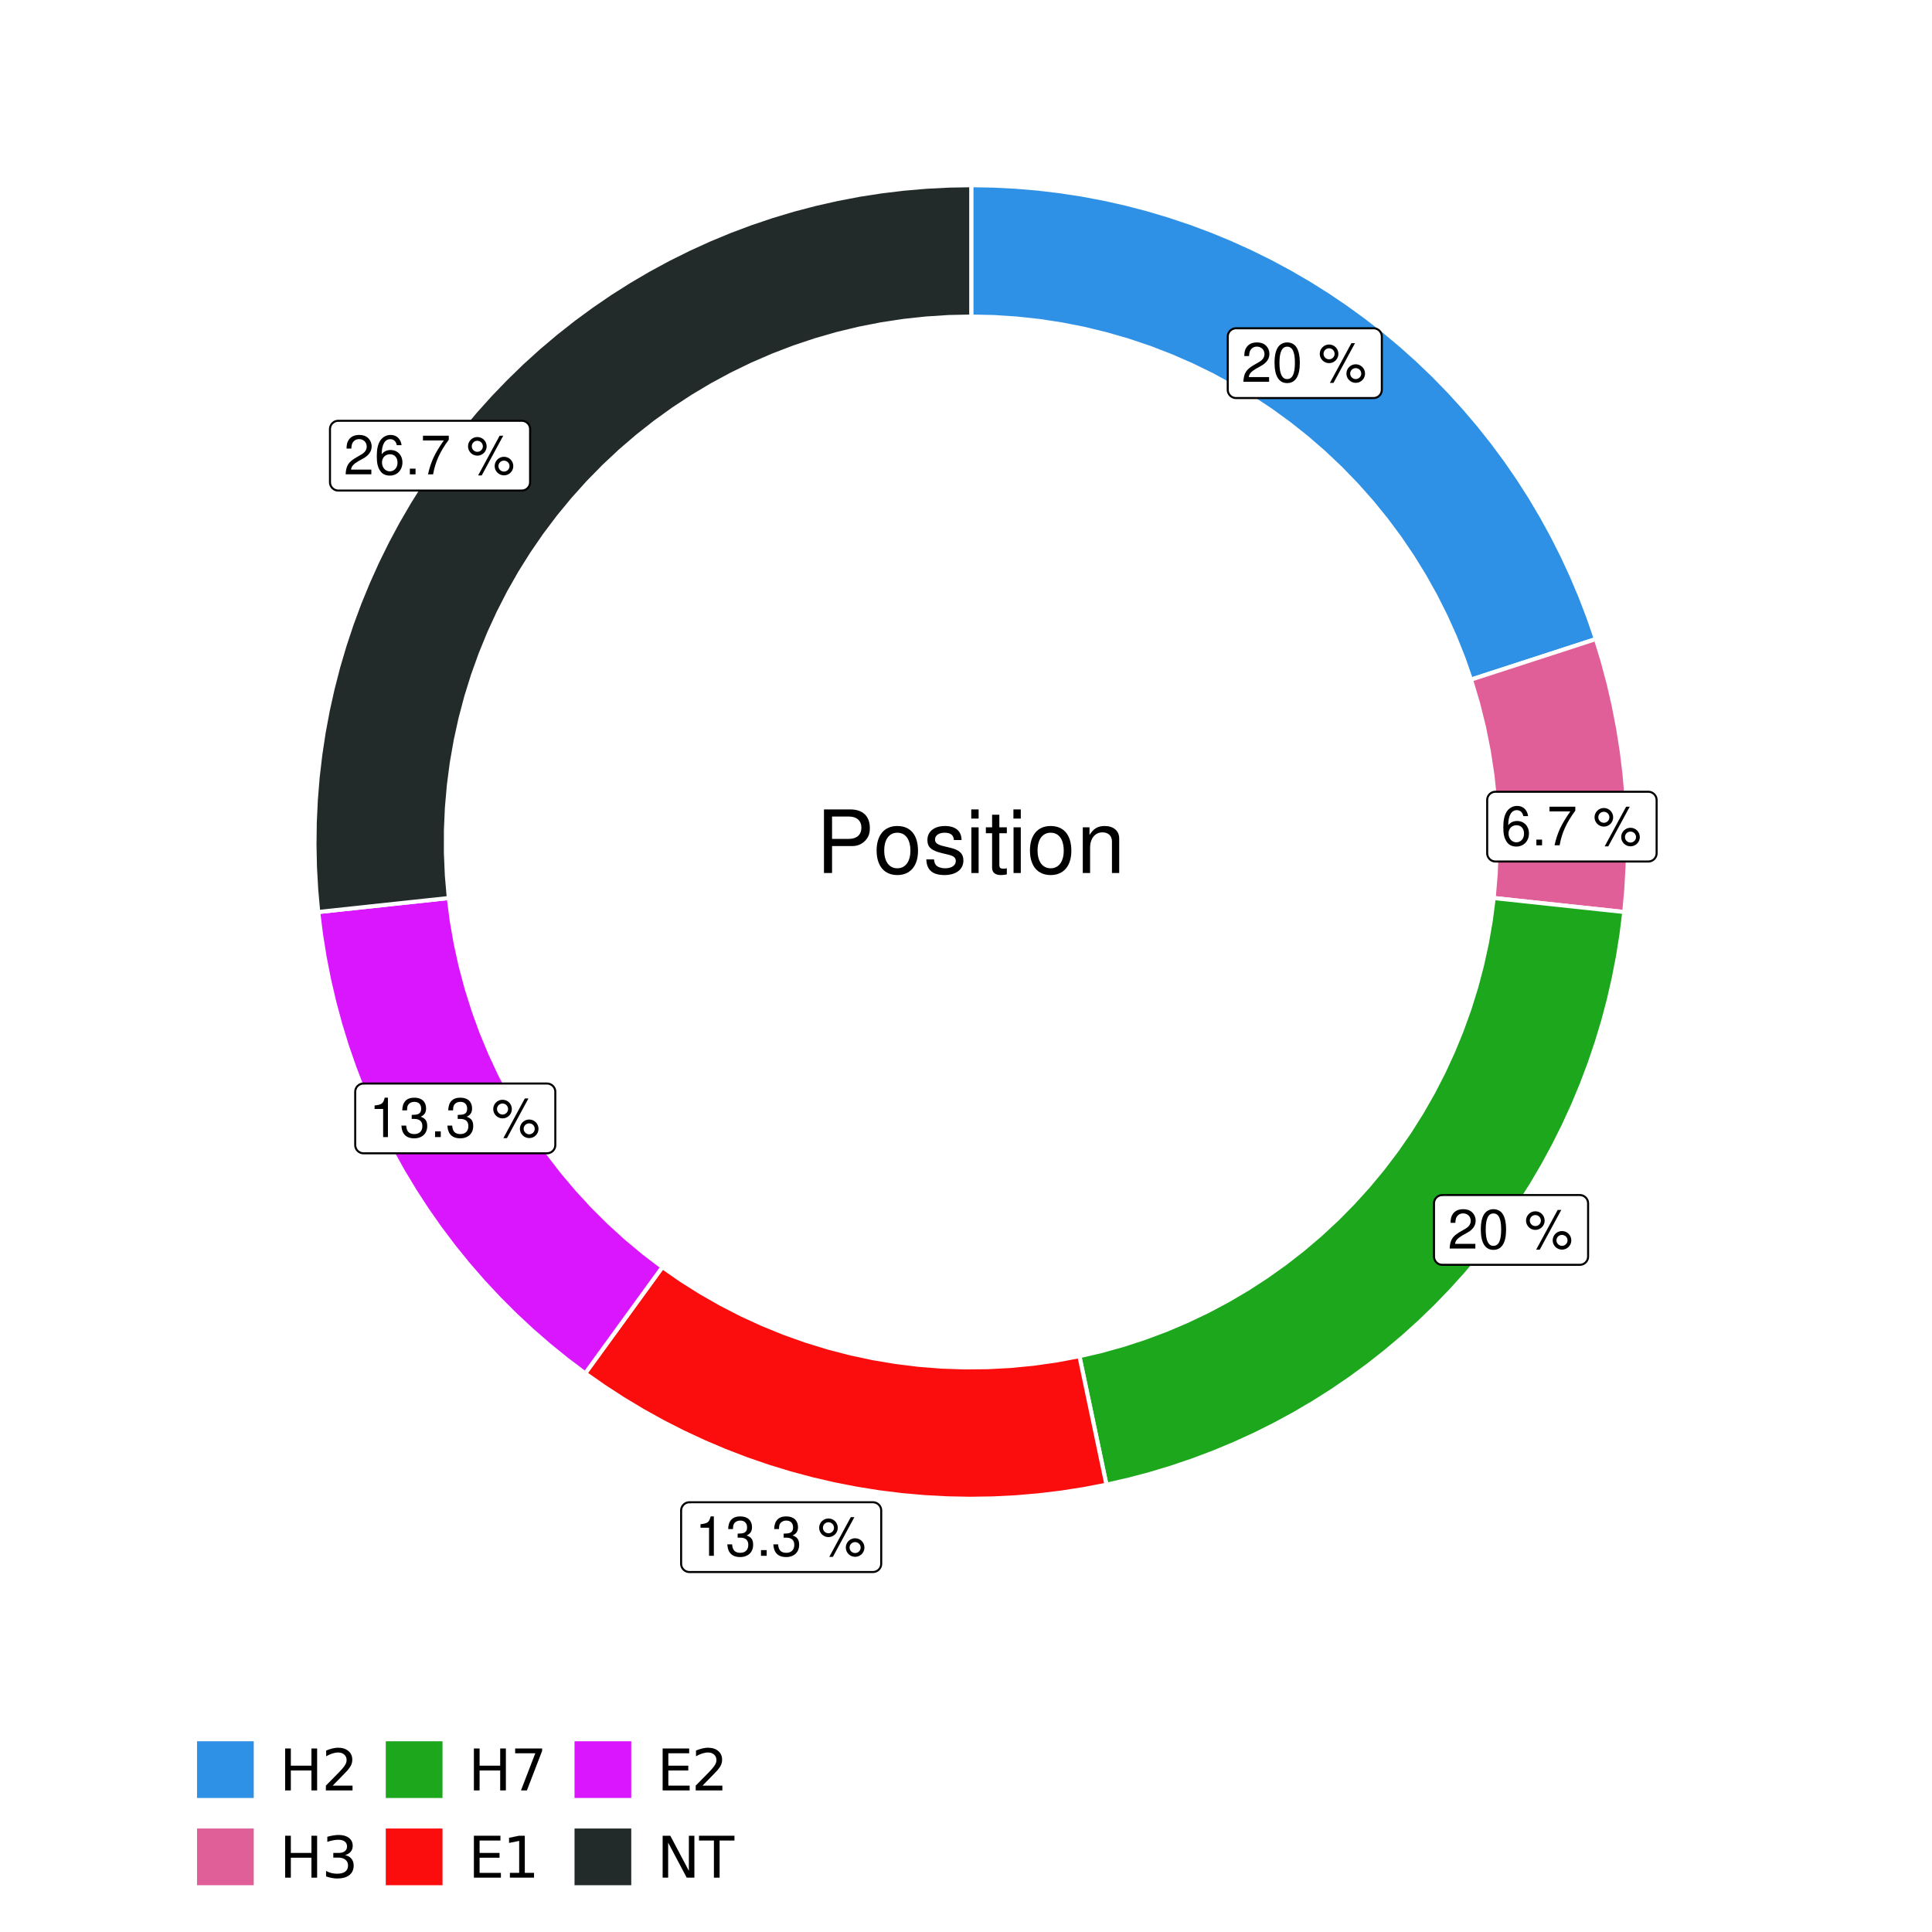 <?xml version="1.0" encoding="UTF-8"?>
<svg xmlns="http://www.w3.org/2000/svg" xmlns:xlink="http://www.w3.org/1999/xlink" width="504pt" height="504pt" viewBox="0 0 504 504" version="1.1">
<defs>
<g>
<symbol overflow="visible" id="glyph0-0">
<path style="stroke:none;" d=""/>
</symbol>
<symbol overflow="visible" id="glyph0-1">
<path style="stroke:none;" d="M 7.188 -1.234 L 1.891 -1.234 C 2.016 -2.094 2.469 -2.625 3.719 -3.391 L 5.141 -4.188 C 6.547 -4.969 7.266 -6.016 7.266 -7.281 C 7.266 -8.141 6.922 -8.922 6.328 -9.484 C 5.734 -10.031 4.984 -10.281 4.031 -10.281 C 2.766 -10.281 1.812 -9.828 1.25 -8.938 C 0.891 -8.406 0.734 -7.766 0.719 -6.719 L 1.969 -6.719 C 2 -7.422 2.094 -7.828 2.266 -8.172 C 2.594 -8.797 3.234 -9.188 4 -9.188 C 5.141 -9.188 5.984 -8.359 5.984 -7.25 C 5.984 -6.422 5.516 -5.719 4.625 -5.203 L 3.312 -4.438 C 1.203 -3.234 0.594 -2.266 0.484 -0.016 L 7.188 -0.016 Z M 7.188 -1.234 "/>
</symbol>
<symbol overflow="visible" id="glyph0-2">
<path style="stroke:none;" d="M 3.906 -10.281 C 2.969 -10.281 2.125 -9.859 1.594 -9.156 C 0.938 -8.25 0.609 -6.875 0.609 -4.984 C 0.609 -1.5 1.75 0.328 3.906 0.328 C 6.047 0.328 7.203 -1.5 7.203 -4.891 C 7.203 -6.875 6.891 -8.219 6.234 -9.156 C 5.703 -9.875 4.859 -10.281 3.906 -10.281 Z M 3.906 -9.172 C 5.266 -9.172 5.922 -7.797 5.922 -5 C 5.922 -2.078 5.281 -0.719 3.875 -0.719 C 2.562 -0.719 1.891 -2.141 1.891 -4.969 C 1.891 -7.797 2.562 -9.172 3.906 -9.172 Z M 3.906 -9.172 "/>
</symbol>
<symbol overflow="visible" id="glyph0-3">
<path style="stroke:none;" d=""/>
</symbol>
<symbol overflow="visible" id="glyph0-4">
<path style="stroke:none;" d="M 2.828 -9.734 C 1.5 -9.734 0.406 -8.641 0.406 -7.312 C 0.406 -5.969 1.5 -4.875 2.844 -4.875 C 4.172 -4.875 5.266 -5.969 5.266 -7.281 C 5.266 -8.656 4.188 -9.734 2.828 -9.734 Z M 2.828 -8.75 C 3.641 -8.75 4.281 -8.109 4.281 -7.297 C 4.281 -6.516 3.625 -5.875 2.844 -5.875 C 2.047 -5.875 1.391 -6.516 1.391 -7.312 C 1.391 -8.109 2.031 -8.75 2.828 -8.75 Z M 8.656 -10.078 L 3.047 0.281 L 3.984 0.281 L 9.594 -10.078 Z M 9.781 -4.578 C 8.453 -4.578 7.359 -3.5 7.359 -2.156 C 7.359 -0.812 8.453 0.266 9.797 0.266 C 11.125 0.266 12.219 -0.812 12.219 -2.141 C 12.219 -3.5 11.141 -4.578 9.781 -4.578 Z M 9.781 -3.578 C 10.594 -3.578 11.234 -2.938 11.234 -2.141 C 11.234 -1.359 10.578 -0.719 9.797 -0.719 C 8.984 -0.719 8.344 -1.359 8.344 -2.156 C 8.344 -2.938 8.984 -3.578 9.781 -3.578 Z M 9.781 -3.578 "/>
</symbol>
<symbol overflow="visible" id="glyph0-5">
<path style="stroke:none;" d="M 7.078 -7.609 C 6.844 -9.281 5.766 -10.281 4.219 -10.281 C 3.109 -10.281 2.125 -9.734 1.516 -8.812 C 0.875 -7.812 0.609 -6.562 0.609 -4.688 C 0.609 -2.953 0.859 -1.859 1.469 -0.953 C 2 -0.109 2.891 0.328 4 0.328 C 5.922 0.328 7.297 -1.109 7.297 -3.109 C 7.297 -5 6.016 -6.344 4.203 -6.344 C 3.219 -6.344 2.438 -5.969 1.891 -5.219 C 1.906 -7.766 2.703 -9.172 4.141 -9.172 C 5.016 -9.172 5.625 -8.609 5.828 -7.609 Z M 4.047 -5.234 C 5.266 -5.234 6.016 -4.375 6.016 -3.016 C 6.016 -1.719 5.156 -0.781 4.016 -0.781 C 2.844 -0.781 1.969 -1.766 1.969 -3.078 C 1.969 -4.344 2.812 -5.234 4.047 -5.234 Z M 4.047 -5.234 "/>
</symbol>
<symbol overflow="visible" id="glyph0-6">
<path style="stroke:none;" d="M 2.719 -1.484 L 1.234 -1.484 L 1.234 0 L 2.719 0 Z M 2.719 -1.484 "/>
</symbol>
<symbol overflow="visible" id="glyph0-7">
<path style="stroke:none;" d="M 7.391 -10.078 L 0.656 -10.078 L 0.656 -8.844 L 6.094 -8.844 C 3.703 -5.422 2.719 -3.312 1.969 0 L 3.297 0 C 3.859 -3.234 5.125 -6 7.391 -9.031 Z M 7.391 -10.078 "/>
</symbol>
<symbol overflow="visible" id="glyph0-8">
<path style="stroke:none;" d="M 3.688 -7.328 L 3.688 0 L 4.938 0 L 4.938 -10.281 L 4.109 -10.281 C 3.672 -8.703 3.391 -8.484 1.453 -8.234 L 1.453 -7.328 Z M 3.688 -7.328 "/>
</symbol>
<symbol overflow="visible" id="glyph0-9">
<path style="stroke:none;" d="M 3.141 -4.734 L 3.828 -4.734 C 5.188 -4.734 5.922 -4.094 5.922 -2.859 C 5.922 -1.562 5.141 -0.781 3.844 -0.781 C 2.453 -0.781 1.797 -1.484 1.703 -2.984 L 0.453 -2.984 C 0.516 -2.156 0.656 -1.625 0.891 -1.172 C 1.422 -0.172 2.406 0.328 3.781 0.328 C 5.859 0.328 7.188 -0.922 7.188 -2.875 C 7.188 -4.188 6.703 -4.891 5.484 -5.312 C 6.422 -5.703 6.891 -6.406 6.891 -7.453 C 6.891 -9.219 5.75 -10.281 3.828 -10.281 C 1.797 -10.281 0.719 -9.141 0.672 -6.969 L 1.922 -6.969 C 1.938 -7.594 1.984 -7.953 2.141 -8.266 C 2.438 -8.844 3.062 -9.188 3.844 -9.188 C 4.953 -9.188 5.609 -8.516 5.609 -7.406 C 5.609 -6.688 5.359 -6.234 4.812 -6 C 4.469 -5.859 4.016 -5.797 3.141 -5.781 Z M 3.141 -4.734 "/>
</symbol>
<symbol overflow="visible" id="glyph1-0">
<path style="stroke:none;" d=""/>
</symbol>
<symbol overflow="visible" id="glyph1-1">
<path style="stroke:none;" d="M 4.188 -7.031 L 9.406 -7.031 C 10.703 -7.031 11.719 -7.422 12.609 -8.219 C 13.609 -9.125 14.047 -10.203 14.047 -11.719 C 14.047 -14.844 12.203 -16.594 8.922 -16.594 L 2.078 -16.594 L 2.078 0 L 4.188 0 Z M 4.188 -8.906 L 4.188 -14.734 L 8.609 -14.734 C 10.625 -14.734 11.844 -13.641 11.844 -11.812 C 11.844 -10 10.625 -8.906 8.609 -8.906 Z M 4.188 -8.906 "/>
</symbol>
<symbol overflow="visible" id="glyph1-2">
<path style="stroke:none;" d="M 6.188 -12.266 C 2.828 -12.266 0.812 -9.875 0.812 -5.875 C 0.812 -1.844 2.828 0.531 6.219 0.531 C 9.578 0.531 11.609 -1.859 11.609 -5.781 C 11.609 -9.922 9.656 -12.266 6.188 -12.266 Z M 6.219 -10.516 C 8.359 -10.516 9.625 -8.766 9.625 -5.812 C 9.625 -2.984 8.312 -1.234 6.219 -1.234 C 4.094 -1.234 2.797 -2.984 2.797 -5.875 C 2.797 -8.766 4.094 -10.516 6.219 -10.516 Z M 6.219 -10.516 "/>
</symbol>
<symbol overflow="visible" id="glyph1-3">
<path style="stroke:none;" d="M 9.969 -8.609 C 9.953 -10.953 8.406 -12.266 5.641 -12.266 C 2.875 -12.266 1.062 -10.844 1.062 -8.625 C 1.062 -6.766 2.031 -5.875 4.844 -5.188 L 6.625 -4.766 C 7.938 -4.438 8.469 -3.969 8.469 -3.125 C 8.469 -1.984 7.359 -1.234 5.688 -1.234 C 4.672 -1.234 3.797 -1.531 3.328 -2.031 C 3.031 -2.375 2.891 -2.703 2.781 -3.547 L 0.781 -3.547 C 0.859 -0.797 2.406 0.531 5.531 0.531 C 8.531 0.531 10.453 -0.953 10.453 -3.25 C 10.453 -5.031 9.453 -6.016 7.078 -6.578 L 5.266 -7.016 C 3.703 -7.375 3.047 -7.875 3.047 -8.719 C 3.047 -9.828 4.031 -10.516 5.578 -10.516 C 7.109 -10.516 7.922 -9.859 7.969 -8.609 Z M 9.969 -8.609 "/>
</symbol>
<symbol overflow="visible" id="glyph1-4">
<path style="stroke:none;" d="M 3.422 -11.922 L 1.531 -11.922 L 1.531 0 L 3.422 0 Z M 3.422 -16.594 L 1.5 -16.594 L 1.5 -14.203 L 3.422 -14.203 Z M 3.422 -16.594 "/>
</symbol>
<symbol overflow="visible" id="glyph1-5">
<path style="stroke:none;" d="M 5.781 -11.922 L 3.828 -11.922 L 3.828 -15.203 L 1.938 -15.203 L 1.938 -11.922 L 0.312 -11.922 L 0.312 -10.375 L 1.938 -10.375 L 1.938 -1.359 C 1.938 -0.141 2.75 0.531 4.234 0.531 C 4.734 0.531 5.141 0.484 5.781 0.359 L 5.781 -1.234 C 5.516 -1.156 5.266 -1.141 4.875 -1.141 C 4.047 -1.141 3.828 -1.359 3.828 -2.203 L 3.828 -10.375 L 5.781 -10.375 Z M 5.781 -11.922 "/>
</symbol>
<symbol overflow="visible" id="glyph1-6">
<path style="stroke:none;" d="M 1.594 -11.922 L 1.594 0 L 3.5 0 L 3.5 -6.578 C 3.5 -9.016 4.781 -10.609 6.734 -10.609 C 8.234 -10.609 9.203 -9.703 9.203 -8.266 L 9.203 0 L 11.094 0 L 11.094 -9.016 C 11.094 -11 9.609 -12.266 7.312 -12.266 C 5.531 -12.266 4.391 -11.594 3.344 -9.922 L 3.344 -11.922 Z M 1.594 -11.922 "/>
</symbol>
<symbol overflow="visible" id="glyph2-0">
<path style="stroke:none;" d="M 0.75 2.656 L 0.75 -10.578 L 8.25 -10.578 L 8.25 2.656 Z M 1.594 1.812 L 7.406 1.812 L 7.406 -9.734 L 1.594 -9.734 Z M 1.594 1.812 "/>
</symbol>
<symbol overflow="visible" id="glyph2-1">
<path style="stroke:none;" d="M 1.469 -10.938 L 2.953 -10.938 L 2.953 -6.453 L 8.328 -6.453 L 8.328 -10.938 L 9.812 -10.938 L 9.812 0 L 8.328 0 L 8.328 -5.203 L 2.953 -5.203 L 2.953 0 L 1.469 0 Z M 1.469 -10.938 "/>
</symbol>
<symbol overflow="visible" id="glyph2-2">
<path style="stroke:none;" d="M 2.875 -1.25 L 8.047 -1.25 L 8.047 0 L 1.094 0 L 1.094 -1.25 C 1.656 -1.82 2.422 -2.598 3.391 -3.578 C 4.359 -4.555 4.969 -5.191 5.219 -5.484 C 5.695 -6.016 6.031 -6.461 6.219 -6.828 C 6.406 -7.203 6.5 -7.566 6.5 -7.922 C 6.5 -8.504 6.297 -8.977 5.891 -9.344 C 5.484 -9.707 4.953 -9.891 4.297 -9.891 C 3.828 -9.891 3.332 -9.805 2.812 -9.641 C 2.301 -9.484 1.754 -9.238 1.172 -8.906 L 1.172 -10.406 C 1.766 -10.645 2.32 -10.828 2.844 -10.953 C 3.363 -11.078 3.836 -11.141 4.266 -11.141 C 5.398 -11.141 6.301 -10.852 6.969 -10.281 C 7.645 -9.719 7.984 -8.961 7.984 -8.016 C 7.984 -7.566 7.898 -7.141 7.734 -6.734 C 7.566 -6.328 7.258 -5.852 6.812 -5.312 C 6.688 -5.164 6.297 -4.754 5.641 -4.078 C 4.992 -3.398 4.07 -2.457 2.875 -1.25 Z M 2.875 -1.25 "/>
</symbol>
<symbol overflow="visible" id="glyph2-3">
<path style="stroke:none;" d="M 6.094 -5.891 C 6.801 -5.742 7.352 -5.43 7.75 -4.953 C 8.145 -4.473 8.344 -3.879 8.344 -3.172 C 8.344 -2.098 7.969 -1.266 7.219 -0.672 C 6.477 -0.078 5.426 0.219 4.062 0.219 C 3.602 0.219 3.129 0.172 2.641 0.078 C 2.16 -0.016 1.66 -0.148 1.141 -0.328 L 1.141 -1.766 C 1.555 -1.523 2.004 -1.344 2.484 -1.219 C 2.973 -1.094 3.484 -1.031 4.016 -1.031 C 4.941 -1.031 5.648 -1.211 6.141 -1.578 C 6.629 -1.941 6.875 -2.473 6.875 -3.172 C 6.875 -3.816 6.645 -4.32 6.188 -4.688 C 5.738 -5.051 5.113 -5.234 4.312 -5.234 L 3.031 -5.234 L 3.031 -6.453 L 4.359 -6.453 C 5.086 -6.453 5.645 -6.598 6.031 -6.891 C 6.414 -7.18 6.609 -7.598 6.609 -8.141 C 6.609 -8.703 6.41 -9.133 6.016 -9.438 C 5.617 -9.738 5.051 -9.891 4.312 -9.891 C 3.906 -9.891 3.469 -9.844 3 -9.75 C 2.539 -9.664 2.031 -9.531 1.469 -9.344 L 1.469 -10.672 C 2.031 -10.828 2.555 -10.941 3.047 -11.016 C 3.535 -11.098 4 -11.141 4.438 -11.141 C 5.562 -11.141 6.453 -10.883 7.109 -10.375 C 7.766 -9.863 8.094 -9.172 8.094 -8.297 C 8.094 -7.691 7.914 -7.18 7.562 -6.766 C 7.219 -6.348 6.727 -6.055 6.094 -5.891 Z M 6.094 -5.891 "/>
</symbol>
<symbol overflow="visible" id="glyph2-4">
<path style="stroke:none;" d="M 1.234 -10.938 L 8.266 -10.938 L 8.266 -10.312 L 4.297 0 L 2.75 0 L 6.484 -9.688 L 1.234 -9.688 Z M 1.234 -10.938 "/>
</symbol>
<symbol overflow="visible" id="glyph2-5">
<path style="stroke:none;" d="M 1.469 -10.938 L 8.391 -10.938 L 8.391 -9.688 L 2.953 -9.688 L 2.953 -6.453 L 8.156 -6.453 L 8.156 -5.203 L 2.953 -5.203 L 2.953 -1.25 L 8.516 -1.25 L 8.516 0 L 1.469 0 Z M 1.469 -10.938 "/>
</symbol>
<symbol overflow="visible" id="glyph2-6">
<path style="stroke:none;" d="M 1.859 -1.25 L 4.281 -1.25 L 4.281 -9.594 L 1.641 -9.062 L 1.641 -10.406 L 4.266 -10.938 L 5.75 -10.938 L 5.75 -1.25 L 8.156 -1.25 L 8.156 0 L 1.859 0 Z M 1.859 -1.25 "/>
</symbol>
<symbol overflow="visible" id="glyph2-7">
<path style="stroke:none;" d="M 1.469 -10.938 L 3.469 -10.938 L 8.312 -1.781 L 8.312 -10.938 L 9.75 -10.938 L 9.75 0 L 7.75 0 L 2.906 -9.141 L 2.906 0 L 1.469 0 Z M 1.469 -10.938 "/>
</symbol>
<symbol overflow="visible" id="glyph2-8">
<path style="stroke:none;" d="M -0.047 -10.938 L 9.203 -10.938 L 9.203 -9.688 L 5.328 -9.688 L 5.328 0 L 3.844 0 L 3.844 -9.688 L -0.047 -9.688 Z M -0.047 -10.938 "/>
</symbol>
</g>
<clipPath id="clip1">
  <path d="M 30.98 0 L 473.023 0 L 473.023 504 L 30.98 504 Z M 30.98 0 "/>
</clipPath>
<clipPath id="clip2">
  <path d="M 39.199 5.48 L 467.543 5.48 L 467.543 433.824 L 39.199 433.824 Z M 39.199 5.48 "/>
</clipPath>
</defs>
<g id="surface4">
<rect x="0" y="0" width="504" height="504" style="fill:rgb(100%,100%,100%);fill-opacity:1;stroke:none;"/>
<g clip-path="url(#clip1)" clip-rule="nonzero">
<path style="fill-rule:nonzero;fill:rgb(100%,100%,100%);fill-opacity:1;stroke-width:1.067;stroke-linecap:round;stroke-linejoin:round;stroke:rgb(100%,100%,100%);stroke-opacity:1;stroke-miterlimit:10;" d="M 30.98 504 L 473.023 504 L 473.023 0 L 30.98 0 Z M 30.98 504 "/>
</g>
<g clip-path="url(#clip2)" clip-rule="nonzero">
<path style=" stroke:none;fill-rule:nonzero;fill:rgb(100%,100%,100%);fill-opacity:1;" d="M 39.199 433.824 L 467.543 433.824 L 467.543 5.48 L 39.199 5.48 Z M 39.199 433.824 "/>
</g>
<path style="fill-rule:nonzero;fill:rgb(18.039%,56.863%,89.804%);fill-opacity:1;stroke-width:1.067;stroke-linecap:butt;stroke-linejoin:miter;stroke:rgb(100%,100%,100%);stroke-opacity:1;stroke-miterlimit:10;" d="M 383.73 177.293 L 390.25 175.176 L 396.766 173.059 L 409.805 168.824 L 416.32 166.707 L 414.43 161.203 L 412.352 155.766 L 410.09 150.406 L 407.648 145.125 L 405.031 139.93 L 402.234 134.824 L 399.27 129.816 L 396.133 124.914 L 392.836 120.121 L 389.375 115.445 L 385.758 110.887 L 381.988 106.453 L 378.07 102.152 L 374.008 97.984 L 369.809 93.957 L 365.473 90.078 L 361.008 86.344 L 356.418 82.766 L 351.711 79.348 L 346.891 76.086 L 341.961 72.996 L 336.93 70.07 L 331.805 67.32 L 326.586 64.746 L 321.281 62.348 L 315.902 60.133 L 310.449 58.102 L 304.93 56.258 L 299.352 54.598 L 293.723 53.133 L 288.043 51.859 L 282.324 50.777 L 276.574 49.891 L 270.797 49.203 L 265 48.711 L 259.188 48.414 L 253.371 48.312 L 253.371 82.582 L 259.309 82.711 L 265.234 83.098 L 271.137 83.738 L 277.008 84.637 L 282.836 85.785 L 288.605 87.188 L 294.312 88.84 L 299.941 90.734 L 305.48 92.875 L 310.926 95.25 L 316.258 97.859 L 321.477 100.699 L 326.566 103.762 L 331.516 107.039 L 336.32 110.531 L 340.969 114.227 L 345.453 118.121 L 349.766 122.203 L 353.898 126.473 L 357.84 130.914 L 361.586 135.523 L 365.129 140.289 L 368.461 145.207 L 371.578 150.262 L 374.473 155.445 L 377.141 160.754 L 379.574 166.168 L 381.773 171.688 Z M 383.73 177.293 "/>
<path style="fill-rule:nonzero;fill:rgb(88.235%,37.255%,60%);fill-opacity:1;stroke-width:1.067;stroke-linecap:butt;stroke-linejoin:miter;stroke:rgb(100%,100%,100%);stroke-opacity:1;stroke-miterlimit:10;" d="M 389.66 234.266 L 396.473 234.996 L 403.289 235.727 L 410.102 236.457 L 416.918 237.188 L 423.73 237.918 L 424.266 231.93 L 424.594 225.93 L 424.707 219.922 L 424.609 213.91 L 424.305 207.91 L 423.789 201.922 L 423.062 195.953 L 422.125 190.016 L 420.98 184.117 L 419.633 178.258 L 418.078 172.453 L 416.32 166.707 L 409.805 168.824 L 396.766 173.059 L 390.25 175.176 L 383.73 177.293 L 385.57 183.438 L 387.117 189.656 L 388.375 195.945 L 389.336 202.281 L 390 208.66 L 390.363 215.059 L 390.43 221.469 L 390.191 227.875 Z M 389.66 234.266 "/>
<path style="fill-rule:nonzero;fill:rgb(10.98%,65.49%,10.98%);fill-opacity:1;stroke-width:1.067;stroke-linecap:butt;stroke-linejoin:miter;stroke:rgb(100%,100%,100%);stroke-opacity:1;stroke-miterlimit:10;" d="M 281.586 353.785 L 283 360.492 L 288.641 387.32 L 294.316 386.023 L 299.941 384.539 L 305.512 382.863 L 311.023 380.996 L 316.469 378.945 L 321.844 376.711 L 327.137 374.297 L 332.344 371.703 L 337.465 368.934 L 342.484 365.992 L 347.402 362.879 L 352.211 359.605 L 356.906 356.168 L 361.48 352.574 L 365.934 348.824 L 370.254 344.93 L 374.441 340.887 L 378.488 336.707 L 382.391 332.391 L 386.145 327.945 L 389.746 323.375 L 393.188 318.684 L 396.473 313.879 L 399.59 308.965 L 402.535 303.949 L 405.312 298.832 L 407.914 293.629 L 410.336 288.34 L 412.578 282.969 L 414.637 277.527 L 416.508 272.016 L 418.195 266.445 L 419.688 260.824 L 420.988 255.152 L 422.098 249.438 L 423.012 243.691 L 423.73 237.918 L 416.918 237.188 L 410.102 236.457 L 403.289 235.727 L 396.473 234.996 L 389.66 234.266 L 388.898 240.156 L 387.883 246.008 L 386.613 251.809 L 385.098 257.551 L 383.332 263.223 L 381.32 268.809 L 379.07 274.305 L 376.586 279.699 L 373.871 284.98 L 370.926 290.141 L 367.762 295.168 L 364.383 300.051 L 360.797 304.785 L 357.008 309.359 L 353.023 313.762 L 348.855 317.992 L 344.504 322.035 L 339.984 325.887 L 335.301 329.539 L 330.465 332.984 L 325.48 336.219 L 320.363 339.234 L 315.121 342.023 L 309.762 344.582 L 304.297 346.91 L 298.738 348.996 L 293.09 350.84 L 287.371 352.438 Z M 281.586 353.785 "/>
<path style="fill-rule:nonzero;fill:rgb(98.431%,5.098%,5.098%);fill-opacity:1;stroke-width:1.067;stroke-linecap:butt;stroke-linejoin:miter;stroke:rgb(100%,100%,100%);stroke-opacity:1;stroke-miterlimit:10;" d="M 172.801 330.543 L 168.773 336.09 L 160.719 347.176 L 156.688 352.723 L 152.66 358.266 L 157.547 361.688 L 162.551 364.938 L 167.664 368.012 L 172.879 370.906 L 178.191 373.617 L 183.598 376.141 L 189.09 378.473 L 194.656 380.617 L 200.297 382.562 L 206 384.309 L 211.762 385.859 L 217.57 387.207 L 223.426 388.352 L 229.316 389.293 L 235.238 390.027 L 241.18 390.555 L 247.137 390.875 L 253.102 390.988 L 259.066 390.895 L 265.023 390.594 L 270.969 390.082 L 276.891 389.367 L 282.785 388.445 L 288.641 387.32 L 283 360.492 L 281.586 353.785 L 275.664 354.898 L 269.695 355.746 L 263.695 356.332 L 257.676 356.652 L 251.648 356.711 L 245.621 356.504 L 239.613 356.031 L 233.629 355.293 L 227.684 354.293 L 221.789 353.035 L 215.957 351.516 L 210.195 349.746 L 204.516 347.719 L 198.934 345.449 L 193.453 342.934 L 188.094 340.18 L 182.855 337.191 L 177.754 333.98 Z M 172.801 330.543 "/>
<path style="fill-rule:nonzero;fill:rgb(85.49%,8.627%,100%);fill-opacity:1;stroke-width:1.067;stroke-linecap:butt;stroke-linejoin:miter;stroke:rgb(100%,100%,100%);stroke-opacity:1;stroke-miterlimit:10;" d="M 117.082 234.266 L 110.266 234.996 L 103.453 235.727 L 96.637 236.457 L 89.824 237.188 L 83.008 237.918 L 83.746 243.836 L 84.691 249.727 L 85.844 255.582 L 87.195 261.391 L 88.75 267.152 L 90.5 272.855 L 92.453 278.492 L 94.598 284.059 L 96.938 289.547 L 99.465 294.949 L 102.18 300.262 L 105.078 305.477 L 108.156 310.586 L 111.406 315.586 L 114.832 320.469 L 118.426 325.23 L 122.184 329.867 L 126.102 334.367 L 130.172 338.727 L 134.391 342.941 L 138.758 347.012 L 143.258 350.922 L 147.895 354.676 L 152.66 358.266 L 156.688 352.723 L 160.719 347.176 L 168.773 336.09 L 172.801 330.543 L 168.004 326.895 L 163.371 323.035 L 158.914 318.98 L 154.637 314.73 L 150.551 310.297 L 146.664 305.688 L 142.984 300.914 L 139.52 295.984 L 136.273 290.902 L 133.254 285.684 L 130.469 280.34 L 127.918 274.879 L 125.609 269.309 L 123.551 263.645 L 121.742 257.895 L 120.188 252.07 L 118.891 246.18 L 117.855 240.242 Z M 117.082 234.266 "/>
<path style="fill-rule:nonzero;fill:rgb(13.333%,16.471%,16.471%);fill-opacity:1;stroke-width:1.067;stroke-linecap:butt;stroke-linejoin:miter;stroke:rgb(100%,100%,100%);stroke-opacity:1;stroke-miterlimit:10;" d="M 253.371 82.582 L 253.371 48.312 L 247.504 48.414 L 241.648 48.715 L 235.801 49.219 L 229.98 49.918 L 224.184 50.816 L 218.422 51.918 L 212.699 53.211 L 207.027 54.699 L 201.406 56.383 L 195.848 58.258 L 190.359 60.32 L 184.941 62.57 L 179.605 65.008 L 174.352 67.621 L 169.195 70.414 L 164.137 73.383 L 159.184 76.523 L 154.34 79.832 L 149.609 83.305 L 145.004 86.938 L 140.523 90.723 L 136.176 94.66 L 131.969 98.746 L 127.898 102.973 L 123.98 107.336 L 120.211 111.832 L 116.598 116.453 L 113.145 121.195 L 109.859 126.051 L 106.738 131.02 L 103.789 136.09 L 101.016 141.258 L 98.422 146.52 L 96.012 151.867 L 93.781 157.293 L 91.742 162.793 L 89.891 168.359 L 88.23 173.984 L 86.766 179.664 L 85.492 185.391 L 84.418 191.156 L 83.543 196.957 L 82.863 202.785 L 82.387 208.629 L 82.109 214.488 L 82.035 220.355 L 82.156 226.219 L 82.484 232.074 L 83.008 237.918 L 89.824 237.188 L 96.637 236.457 L 103.453 235.727 L 110.266 234.996 L 117.082 234.266 L 116.578 228.391 L 116.328 222.5 L 116.332 216.605 L 116.59 210.715 L 117.102 204.84 L 117.863 198.996 L 118.879 193.188 L 120.141 187.426 L 121.648 181.727 L 123.402 176.098 L 125.395 170.551 L 127.625 165.094 L 130.09 159.734 L 132.777 154.488 L 135.691 149.363 L 138.824 144.371 L 142.168 139.512 L 145.715 134.805 L 149.465 130.254 L 153.406 125.867 L 157.531 121.656 L 161.832 117.625 L 166.305 113.785 L 170.938 110.137 L 175.723 106.695 L 180.652 103.461 L 185.715 100.441 L 190.906 97.641 L 196.211 95.07 L 201.621 92.727 L 207.125 90.617 L 212.719 88.75 L 218.383 87.121 L 224.117 85.738 L 229.902 84.605 L 235.73 83.723 L 241.594 83.09 L 247.477 82.707 Z M 253.371 82.582 "/>
<path style="fill-rule:nonzero;fill:rgb(100%,100%,100%);fill-opacity:1;stroke-width:0.533;stroke-linecap:round;stroke-linejoin:round;stroke:rgb(0%,0%,0%);stroke-opacity:1;stroke-miterlimit:10;" d="M 322.438 103.836 L 358.32 103.836 L 358.23 103.836 L 358.578 103.82 L 358.918 103.754 L 359.246 103.629 L 359.547 103.457 L 359.816 103.234 L 360.047 102.977 L 360.23 102.684 L 360.367 102.363 L 360.449 102.023 L 360.477 101.68 L 360.477 87.797 L 360.449 87.453 L 360.367 87.113 L 360.23 86.793 L 360.047 86.5 L 359.816 86.238 L 359.547 86.02 L 359.246 85.848 L 358.918 85.723 L 358.578 85.652 L 358.32 85.637 L 322.438 85.637 L 322.699 85.652 L 322.352 85.641 L 322.008 85.68 L 321.672 85.777 L 321.359 85.926 L 321.074 86.125 L 320.82 86.367 L 320.613 86.645 L 320.453 86.953 L 320.34 87.281 L 320.285 87.625 L 320.277 87.797 L 320.277 101.68 L 320.285 101.504 L 320.285 101.852 L 320.34 102.195 L 320.453 102.523 L 320.613 102.832 L 320.82 103.109 L 321.074 103.352 L 321.359 103.547 L 321.672 103.699 L 322.008 103.793 L 322.352 103.836 Z M 322.438 103.836 "/>
<g style="fill:rgb(0%,0%,0%);fill-opacity:1;">
  <use xlink:href="#glyph0-1" x="323.879" y="99.608"/>
  <use xlink:href="#glyph0-2" x="331.879" y="99.608"/>
  <use xlink:href="#glyph0-3" x="339.879" y="99.608"/>
  <use xlink:href="#glyph0-4" x="343.879" y="99.608"/>
</g>
<path style="fill-rule:nonzero;fill:rgb(100%,100%,100%);fill-opacity:1;stroke-width:0.533;stroke-linecap:round;stroke-linejoin:round;stroke:rgb(0%,0%,0%);stroke-opacity:1;stroke-miterlimit:10;" d="M 390.121 224.742 L 430 224.742 L 429.914 224.742 L 430.258 224.727 L 430.602 224.656 L 430.926 224.535 L 431.227 224.359 L 431.496 224.141 L 431.727 223.879 L 431.91 223.586 L 432.047 223.266 L 432.133 222.93 L 432.16 222.582 L 432.16 208.703 L 432.133 208.355 L 432.047 208.02 L 431.91 207.699 L 431.727 207.406 L 431.496 207.145 L 431.227 206.926 L 430.926 206.75 L 430.602 206.629 L 430.258 206.559 L 430 206.543 L 390.121 206.543 L 390.379 206.559 L 390.031 206.543 L 389.688 206.586 L 389.352 206.684 L 389.039 206.832 L 388.754 207.031 L 388.504 207.27 L 388.293 207.547 L 388.133 207.855 L 388.023 208.188 L 387.965 208.527 L 387.961 208.703 L 387.961 222.582 L 387.965 222.41 L 387.965 222.758 L 388.023 223.102 L 388.133 223.43 L 388.293 223.738 L 388.504 224.016 L 388.754 224.254 L 389.039 224.453 L 389.352 224.602 L 389.688 224.699 L 390.031 224.742 Z M 390.121 224.742 "/>
<g style="fill:rgb(0%,0%,0%);fill-opacity:1;">
  <use xlink:href="#glyph0-5" x="391.559" y="220.515"/>
  <use xlink:href="#glyph0-6" x="399.559" y="220.515"/>
  <use xlink:href="#glyph0-7" x="403.559" y="220.515"/>
  <use xlink:href="#glyph0-3" x="411.559" y="220.515"/>
  <use xlink:href="#glyph0-4" x="415.559" y="220.515"/>
</g>
<path style="fill-rule:nonzero;fill:rgb(100%,100%,100%);fill-opacity:1;stroke-width:0.533;stroke-linecap:round;stroke-linejoin:round;stroke:rgb(0%,0%,0%);stroke-opacity:1;stroke-miterlimit:10;" d="M 376.246 329.953 L 412.125 329.953 L 412.039 329.949 L 412.387 329.938 L 412.727 329.867 L 413.051 329.742 L 413.352 329.57 L 413.621 329.348 L 413.852 329.09 L 414.039 328.797 L 414.176 328.477 L 414.258 328.137 L 414.285 327.793 L 414.285 313.91 L 414.258 313.566 L 414.176 313.227 L 414.039 312.906 L 413.852 312.613 L 413.621 312.355 L 413.352 312.133 L 413.051 311.961 L 412.727 311.836 L 412.387 311.766 L 412.125 311.75 L 376.246 311.75 L 376.508 311.766 L 376.16 311.754 L 375.812 311.797 L 375.48 311.891 L 375.164 312.043 L 374.879 312.238 L 374.629 312.48 L 374.422 312.758 L 374.258 313.066 L 374.148 313.395 L 374.094 313.738 L 374.086 313.91 L 374.086 327.793 L 374.094 327.617 L 374.094 327.965 L 374.148 328.309 L 374.258 328.637 L 374.422 328.945 L 374.629 329.223 L 374.879 329.465 L 375.164 329.664 L 375.48 329.812 L 375.812 329.906 L 376.16 329.949 Z M 376.246 329.953 "/>
<g style="fill:rgb(0%,0%,0%);fill-opacity:1;">
  <use xlink:href="#glyph0-1" x="377.688" y="325.722"/>
  <use xlink:href="#glyph0-2" x="385.688" y="325.722"/>
  <use xlink:href="#glyph0-3" x="393.688" y="325.722"/>
  <use xlink:href="#glyph0-4" x="397.688" y="325.722"/>
</g>
<path style="fill-rule:nonzero;fill:rgb(100%,100%,100%);fill-opacity:1;stroke-width:0.533;stroke-linecap:round;stroke-linejoin:round;stroke:rgb(0%,0%,0%);stroke-opacity:1;stroke-miterlimit:10;" d="M 179.844 410.094 L 227.723 410.094 L 227.637 410.09 L 227.984 410.078 L 228.324 410.008 L 228.648 409.883 L 228.949 409.711 L 229.219 409.492 L 229.449 409.23 L 229.637 408.938 L 229.773 408.617 L 229.855 408.277 L 229.883 407.934 L 229.883 394.051 L 229.855 393.707 L 229.773 393.367 L 229.637 393.047 L 229.449 392.754 L 229.219 392.496 L 228.949 392.273 L 228.648 392.102 L 228.324 391.977 L 227.984 391.91 L 227.723 391.891 L 179.844 391.891 L 180.105 391.91 L 179.758 391.895 L 179.41 391.938 L 179.078 392.031 L 178.762 392.184 L 178.477 392.379 L 178.227 392.621 L 178.02 392.898 L 177.855 393.207 L 177.746 393.535 L 177.691 393.879 L 177.684 394.051 L 177.684 407.934 L 177.691 407.758 L 177.691 408.105 L 177.746 408.449 L 177.855 408.777 L 178.02 409.086 L 178.227 409.363 L 178.477 409.605 L 178.762 409.805 L 179.078 409.953 L 179.41 410.051 L 179.758 410.09 Z M 179.844 410.094 "/>
<g style="fill:rgb(0%,0%,0%);fill-opacity:1;">
  <use xlink:href="#glyph0-8" x="181.285" y="405.862"/>
  <use xlink:href="#glyph0-9" x="189.285" y="405.862"/>
  <use xlink:href="#glyph0-6" x="197.285" y="405.862"/>
  <use xlink:href="#glyph0-9" x="201.285" y="405.862"/>
  <use xlink:href="#glyph0-3" x="209.285" y="405.862"/>
  <use xlink:href="#glyph0-4" x="213.285" y="405.862"/>
</g>
<path style="fill-rule:nonzero;fill:rgb(100%,100%,100%);fill-opacity:1;stroke-width:0.533;stroke-linecap:round;stroke-linejoin:round;stroke:rgb(0%,0%,0%);stroke-opacity:1;stroke-miterlimit:10;" d="M 94.824 300.859 L 142.703 300.859 L 142.617 300.859 L 142.965 300.844 L 143.305 300.773 L 143.629 300.652 L 143.93 300.477 L 144.199 300.258 L 144.43 299.996 L 144.617 299.703 L 144.754 299.383 L 144.836 299.047 L 144.863 298.699 L 144.863 284.82 L 144.836 284.473 L 144.754 284.137 L 144.617 283.816 L 144.43 283.523 L 144.199 283.262 L 143.93 283.043 L 143.629 282.867 L 143.305 282.746 L 142.965 282.676 L 142.703 282.66 L 94.824 282.66 L 95.086 282.676 L 94.738 282.66 L 94.391 282.703 L 94.059 282.801 L 93.742 282.949 L 93.457 283.148 L 93.207 283.387 L 92.996 283.664 L 92.836 283.973 L 92.727 284.305 L 92.672 284.645 L 92.664 284.82 L 92.664 298.699 L 92.672 298.527 L 92.672 298.875 L 92.727 299.215 L 92.836 299.547 L 92.996 299.855 L 93.207 300.133 L 93.457 300.371 L 93.742 300.57 L 94.059 300.719 L 94.391 300.816 L 94.738 300.859 Z M 94.824 300.859 "/>
<g style="fill:rgb(0%,0%,0%);fill-opacity:1;">
  <use xlink:href="#glyph0-8" x="96.262" y="296.628"/>
  <use xlink:href="#glyph0-9" x="104.262" y="296.628"/>
  <use xlink:href="#glyph0-6" x="112.262" y="296.628"/>
  <use xlink:href="#glyph0-9" x="116.262" y="296.628"/>
  <use xlink:href="#glyph0-3" x="124.262" y="296.628"/>
  <use xlink:href="#glyph0-4" x="128.262" y="296.628"/>
</g>
<path style="fill-rule:nonzero;fill:rgb(100%,100%,100%);fill-opacity:1;stroke-width:0.533;stroke-linecap:round;stroke-linejoin:round;stroke:rgb(0%,0%,0%);stroke-opacity:1;stroke-miterlimit:10;" d="M 88.242 127.969 L 136.125 127.969 L 136.035 127.969 L 136.383 127.953 L 136.727 127.883 L 137.051 127.762 L 137.352 127.586 L 137.621 127.367 L 137.852 127.105 L 138.035 126.812 L 138.172 126.492 L 138.254 126.156 L 138.285 125.809 L 138.285 111.93 L 138.254 111.582 L 138.172 111.246 L 138.035 110.926 L 137.852 110.633 L 137.621 110.371 L 137.352 110.152 L 137.051 109.977 L 136.727 109.855 L 136.383 109.785 L 136.125 109.77 L 88.242 109.77 L 88.504 109.785 L 88.156 109.773 L 87.812 109.812 L 87.477 109.91 L 87.164 110.059 L 86.879 110.258 L 86.625 110.496 L 86.418 110.773 L 86.258 111.082 L 86.145 111.414 L 86.09 111.758 L 86.082 111.93 L 86.082 125.809 L 86.09 125.637 L 86.09 125.984 L 86.145 126.328 L 86.258 126.656 L 86.418 126.965 L 86.625 127.242 L 86.879 127.484 L 87.164 127.68 L 87.477 127.828 L 87.812 127.926 L 88.156 127.969 Z M 88.242 127.969 "/>
<g style="fill:rgb(0%,0%,0%);fill-opacity:1;">
  <use xlink:href="#glyph0-1" x="89.684" y="123.741"/>
  <use xlink:href="#glyph0-5" x="97.684" y="123.741"/>
  <use xlink:href="#glyph0-6" x="105.684" y="123.741"/>
  <use xlink:href="#glyph0-7" x="109.684" y="123.741"/>
  <use xlink:href="#glyph0-3" x="117.684" y="123.741"/>
  <use xlink:href="#glyph0-4" x="121.684" y="123.741"/>
</g>
<g style="fill:rgb(0%,0%,0%);fill-opacity:1;">
  <use xlink:href="#glyph1-1" x="212.871" y="227.746"/>
  <use xlink:href="#glyph1-2" x="227.871" y="227.746"/>
  <use xlink:href="#glyph1-3" x="240.871" y="227.746"/>
  <use xlink:href="#glyph1-4" x="251.871" y="227.746"/>
  <use xlink:href="#glyph1-5" x="256.871" y="227.746"/>
  <use xlink:href="#glyph1-4" x="262.871" y="227.746"/>
  <use xlink:href="#glyph1-2" x="267.871" y="227.746"/>
  <use xlink:href="#glyph1-6" x="280.871" y="227.746"/>
</g>
<path style=" stroke:none;fill-rule:nonzero;fill:rgb(100%,100%,100%);fill-opacity:1;" d="M 39.199 498.52 L 196.875 498.52 L 196.875 447.52 L 39.199 447.52 Z M 39.199 498.52 "/>
<path style=" stroke:none;fill-rule:nonzero;fill:rgb(100%,100%,100%);fill-opacity:1;" d="M 50.156 470.281 L 67.438 470.281 L 67.438 453 L 50.156 453 Z M 50.156 470.281 "/>
<path style="fill-rule:nonzero;fill:rgb(18.039%,56.863%,89.804%);fill-opacity:1;stroke-width:1.067;stroke-linecap:butt;stroke-linejoin:miter;stroke:rgb(100%,100%,100%);stroke-opacity:1;stroke-miterlimit:10;" d="M 50.867 469.574 L 66.73 469.574 L 66.73 453.711 L 50.867 453.711 Z M 50.867 469.574 "/>
<path style=" stroke:none;fill-rule:nonzero;fill:rgb(100%,100%,100%);fill-opacity:1;" d="M 50.156 493.043 L 67.438 493.043 L 67.438 475.762 L 50.156 475.762 Z M 50.156 493.043 "/>
<path style="fill-rule:nonzero;fill:rgb(88.235%,37.255%,60%);fill-opacity:1;stroke-width:1.067;stroke-linecap:butt;stroke-linejoin:miter;stroke:rgb(100%,100%,100%);stroke-opacity:1;stroke-miterlimit:10;" d="M 50.867 492.332 L 66.73 492.332 L 66.73 476.469 L 50.867 476.469 Z M 50.867 492.332 "/>
<path style=" stroke:none;fill-rule:nonzero;fill:rgb(100%,100%,100%);fill-opacity:1;" d="M 99.395 470.281 L 116.676 470.281 L 116.676 453 L 99.395 453 Z M 99.395 470.281 "/>
<path style="fill-rule:nonzero;fill:rgb(10.98%,65.49%,10.98%);fill-opacity:1;stroke-width:1.067;stroke-linecap:butt;stroke-linejoin:miter;stroke:rgb(100%,100%,100%);stroke-opacity:1;stroke-miterlimit:10;" d="M 100.105 469.574 L 115.969 469.574 L 115.969 453.711 L 100.105 453.711 Z M 100.105 469.574 "/>
<path style=" stroke:none;fill-rule:nonzero;fill:rgb(100%,100%,100%);fill-opacity:1;" d="M 99.395 493.043 L 116.676 493.043 L 116.676 475.762 L 99.395 475.762 Z M 99.395 493.043 "/>
<path style="fill-rule:nonzero;fill:rgb(98.431%,5.098%,5.098%);fill-opacity:1;stroke-width:1.067;stroke-linecap:butt;stroke-linejoin:miter;stroke:rgb(100%,100%,100%);stroke-opacity:1;stroke-miterlimit:10;" d="M 100.105 492.332 L 115.969 492.332 L 115.969 476.469 L 100.105 476.469 Z M 100.105 492.332 "/>
<path style=" stroke:none;fill-rule:nonzero;fill:rgb(100%,100%,100%);fill-opacity:1;" d="M 148.633 470.281 L 165.914 470.281 L 165.914 453 L 148.633 453 Z M 148.633 470.281 "/>
<path style="fill-rule:nonzero;fill:rgb(85.49%,8.627%,100%);fill-opacity:1;stroke-width:1.067;stroke-linecap:butt;stroke-linejoin:miter;stroke:rgb(100%,100%,100%);stroke-opacity:1;stroke-miterlimit:10;" d="M 149.344 469.574 L 165.207 469.574 L 165.207 453.711 L 149.344 453.711 Z M 149.344 469.574 "/>
<path style=" stroke:none;fill-rule:nonzero;fill:rgb(100%,100%,100%);fill-opacity:1;" d="M 148.633 493.043 L 165.914 493.043 L 165.914 475.762 L 148.633 475.762 Z M 148.633 493.043 "/>
<path style="fill-rule:nonzero;fill:rgb(13.333%,16.471%,16.471%);fill-opacity:1;stroke-width:1.067;stroke-linecap:butt;stroke-linejoin:miter;stroke:rgb(100%,100%,100%);stroke-opacity:1;stroke-miterlimit:10;" d="M 149.344 492.332 L 165.207 492.332 L 165.207 476.469 L 149.344 476.469 Z M 149.344 492.332 "/>
<g style="fill:rgb(0%,0%,0%);fill-opacity:1;">
  <use xlink:href="#glyph2-1" x="72.918" y="467.064"/>
  <use xlink:href="#glyph2-2" x="83.918" y="467.064"/>
</g>
<g style="fill:rgb(0%,0%,0%);fill-opacity:1;">
  <use xlink:href="#glyph2-1" x="72.918" y="489.826"/>
  <use xlink:href="#glyph2-3" x="83.918" y="489.826"/>
</g>
<g style="fill:rgb(0%,0%,0%);fill-opacity:1;">
  <use xlink:href="#glyph2-1" x="122.156" y="467.064"/>
  <use xlink:href="#glyph2-4" x="133.156" y="467.064"/>
</g>
<g style="fill:rgb(0%,0%,0%);fill-opacity:1;">
  <use xlink:href="#glyph2-5" x="122.156" y="489.826"/>
  <use xlink:href="#glyph2-6" x="131.156" y="489.826"/>
</g>
<g style="fill:rgb(0%,0%,0%);fill-opacity:1;">
  <use xlink:href="#glyph2-5" x="171.395" y="467.064"/>
  <use xlink:href="#glyph2-2" x="180.395" y="467.064"/>
</g>
<g style="fill:rgb(0%,0%,0%);fill-opacity:1;">
  <use xlink:href="#glyph2-7" x="171.395" y="489.826"/>
  <use xlink:href="#glyph2-8" x="182.395" y="489.826"/>
</g>
</g>
</svg>
